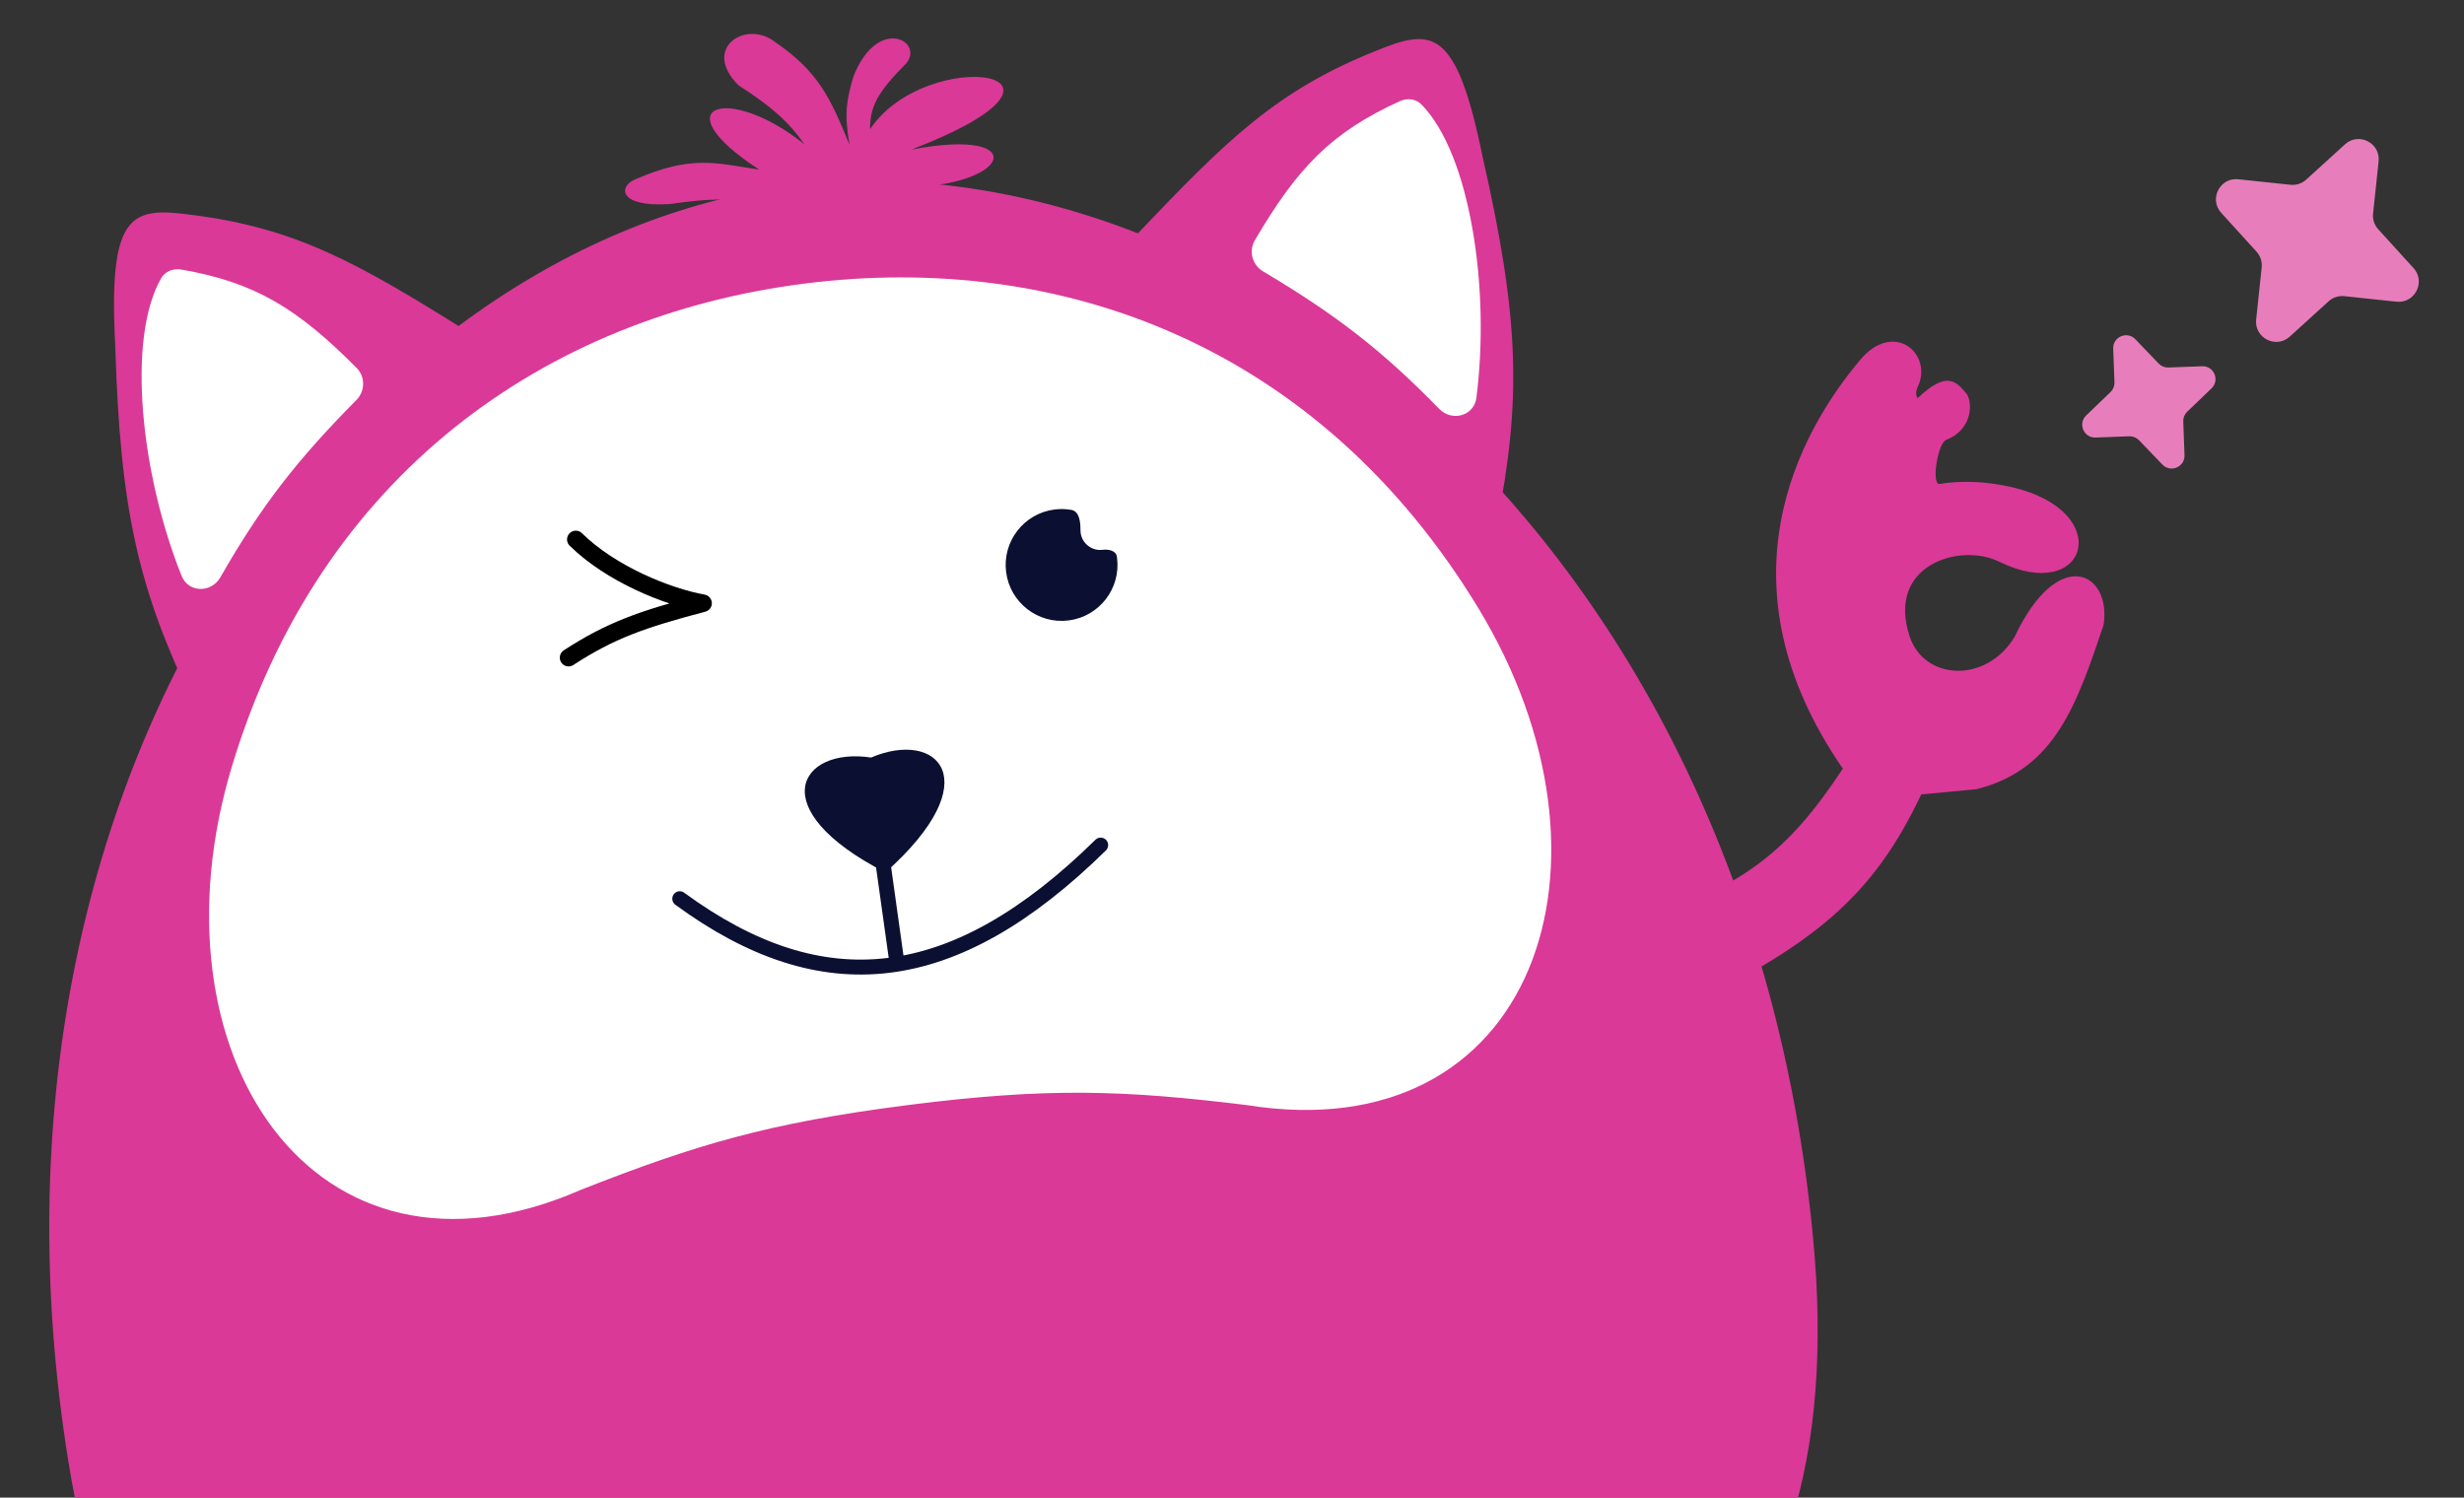 <svg width="255" height="155" viewBox="0 0 255 155" fill="none" xmlns="http://www.w3.org/2000/svg">
<rect x="0" y="0" width="255" height="155" fill="#333333" stroke="none"/>
<g clip-path="url(#clip0_3780_640)">
<path d="M206.871 58.126C216.065 62.635 219.008 52.91 208.205 50.421C205.608 49.822 203.068 49.705 200.676 50.092C199.883 50 200.541 45.859 201.418 45.522C203.961 44.545 204.205 41.994 203.584 40.824C202.403 39.388 201.452 38.376 198.443 41.217C198.197 40.754 198.292 40.373 198.652 39.596C199.716 36.276 195.823 33.322 192.54 37.212C186.179 44.752 177.507 60.411 190.716 79.553C184.974 88.231 180.299 92.073 167.732 95.908L172.877 104.926C187.94 97.838 193.855 92.673 198.831 82.219L204.56 81.678C212.714 79.633 214.932 72.842 217.693 64.715C218.573 59.267 213.039 56.293 208.493 65.914C205.527 70.792 199.142 70.408 197.635 65.88C195.173 58.482 202.821 56.14 206.871 58.126Z" fill="#DA3997"/>
<path d="M81.724 19.247C126.973 13.481 180.797 55.606 187.641 128.171C191.884 173.169 167.681 194.12 105.521 202.119L105.521 202.124C43.05 210.084 14.255 195.908 7.063 151.184C-4.472 79.443 36.638 25.293 81.724 19.247Z" fill="#DA3997"/>
<path d="M19.825 22.237C30.824 23.623 37.158 27.322 48.481 34.371C36.023 48.825 29.546 57.16 20.115 72.988C14.301 60.955 12.432 52.843 11.919 35.598C11.211 21.962 13.63 21.396 19.825 22.237Z" fill="#DA3997"/>
<path d="M18.765 27.898C26.436 29.233 30.799 31.939 36.911 38.085C37.821 39 37.795 40.48 36.888 41.397C30.728 47.62 27.058 52.321 22.805 59.75C21.863 61.395 19.499 61.363 18.794 59.603C14.572 49.068 13.083 35.053 16.684 28.79C17.098 28.069 17.945 27.756 18.765 27.898Z" fill="white"/>
<path d="M142.427 5.251C132.127 9.35 126.923 14.519 117.729 24.183C133.415 35.051 141.774 41.496 154.873 54.453C157.483 41.346 157.259 33.025 153.431 16.202C150.697 2.824 148.214 2.883 142.427 5.251Z" fill="#DA3997"/>
<path d="M144.87 10.472C137.778 13.687 134.234 17.401 129.858 24.883C129.206 25.997 129.602 27.424 130.711 28.084C138.234 32.563 142.966 36.194 148.946 42.319C150.27 43.675 152.55 43.051 152.792 41.171C154.238 29.914 152.165 15.974 147.108 10.813C146.526 10.219 145.627 10.128 144.87 10.472Z" fill="white"/>
<path d="M93.993 114.368C79.472 116.218 71.928 118.495 60.108 123.146C32.481 135.246 15.065 108.982 23.988 79.362C33.127 49.029 56.552 32.753 83.229 29.354C109.906 25.955 136.532 35.855 152.985 62.927C169.05 89.363 158.776 119.154 128.997 114.37C116.389 112.831 108.513 112.518 93.993 114.368Z" fill="white"/>
<path d="M90.15 78.404C82.802 77.281 78.782 83.7 91.633 90.298C102.419 80.688 96.983 75.475 90.15 78.404Z" fill="#0B1032"/>
<path d="M91.096 87.279L92.793 99.419" stroke="#0B1032" stroke-width="1.547" stroke-linecap="round"/>
<path d="M109.132 52.732C105.962 53.136 103.719 56.034 104.123 59.205C104.527 62.375 107.425 64.618 110.595 64.214C113.765 63.81 116.008 60.912 115.604 57.742C115.598 57.693 115.592 57.645 115.584 57.598C115.492 56.993 114.726 56.826 114.119 56.903C113.001 57.046 111.978 56.254 111.835 55.136C111.823 55.045 111.818 54.955 111.818 54.865C111.822 54.031 111.705 52.922 110.884 52.775C110.32 52.674 109.731 52.656 109.132 52.732Z" fill="#0B1032"/>
<path d="M59.59 55.831C63.21 59.401 69.07 61.773 72.763 62.432C66.423 64.105 63.191 65.238 58.841 68.066" stroke="black" stroke-width="1.814" stroke-linecap="round" stroke-linejoin="round"/>
<path d="M113.91 87.465C98.661 102.448 85.111 103.832 70.349 93.016" stroke="#0B1032" stroke-width="1.547" stroke-linecap="round"/>
<path d="M94.33 15.482C105.407 13.354 105.028 18.084 96.82 19.166L78.019 20.974C75.396 20.519 73.532 20.526 69.353 21.113C64.056 21.476 63.974 19.34 65.68 18.588C71.559 16.032 73.97 16.857 78.571 17.558C68.339 10.884 75.389 8.618 83.251 14.936C81.67 12.679 80.023 11.153 76.417 8.817C72.571 4.978 77.193 2.029 80.166 4.312C84.732 7.441 85.924 10.121 87.919 14.99C87.35 11.777 87.608 10.334 88.323 7.917C90.827 1.57 95.63 4.264 93.818 6.524C90.721 9.633 90.037 11.094 90.044 13.373C95.9 4.579 115.307 7.37 94.33 15.482Z" fill="#DA3997"/>
<path d="M246.161 16.699C246.363 14.794 244.103 13.648 242.685 14.937L238.664 18.594C238.224 18.994 237.634 19.187 237.042 19.124L231.637 18.553C229.732 18.352 228.586 20.611 229.875 22.029L233.532 26.051C233.932 26.491 234.125 27.081 234.062 27.672L233.491 33.078C233.29 34.983 235.549 36.128 236.967 34.839L240.989 31.183C241.429 30.783 242.019 30.59 242.61 30.652L248.015 31.224C249.921 31.425 251.066 29.165 249.777 27.747L246.121 23.726C245.721 23.286 245.528 22.696 245.59 22.104L246.161 16.699Z" fill="#E77EBB"/>
<path d="M220.986 35.109C220.139 34.227 218.651 34.858 218.696 36.08L218.827 39.569C218.841 39.948 218.692 40.315 218.418 40.578L215.9 42.995C215.018 43.842 215.649 45.33 216.871 45.285L220.359 45.154C220.739 45.14 221.106 45.289 221.369 45.563L223.786 48.081C224.633 48.963 226.121 48.332 226.075 47.11L225.945 43.622C225.931 43.242 226.08 42.875 226.353 42.612L228.872 40.195C229.754 39.348 229.123 37.86 227.901 37.906L224.412 38.036C224.033 38.05 223.666 37.901 223.403 37.628L220.986 35.109Z" fill="#E77EBB"/>
</g>
<defs>
<clipPath id="clip0_3780_640">
<rect width="255" height="155" fill="white"/>
</clipPath>
</defs>
</svg>
